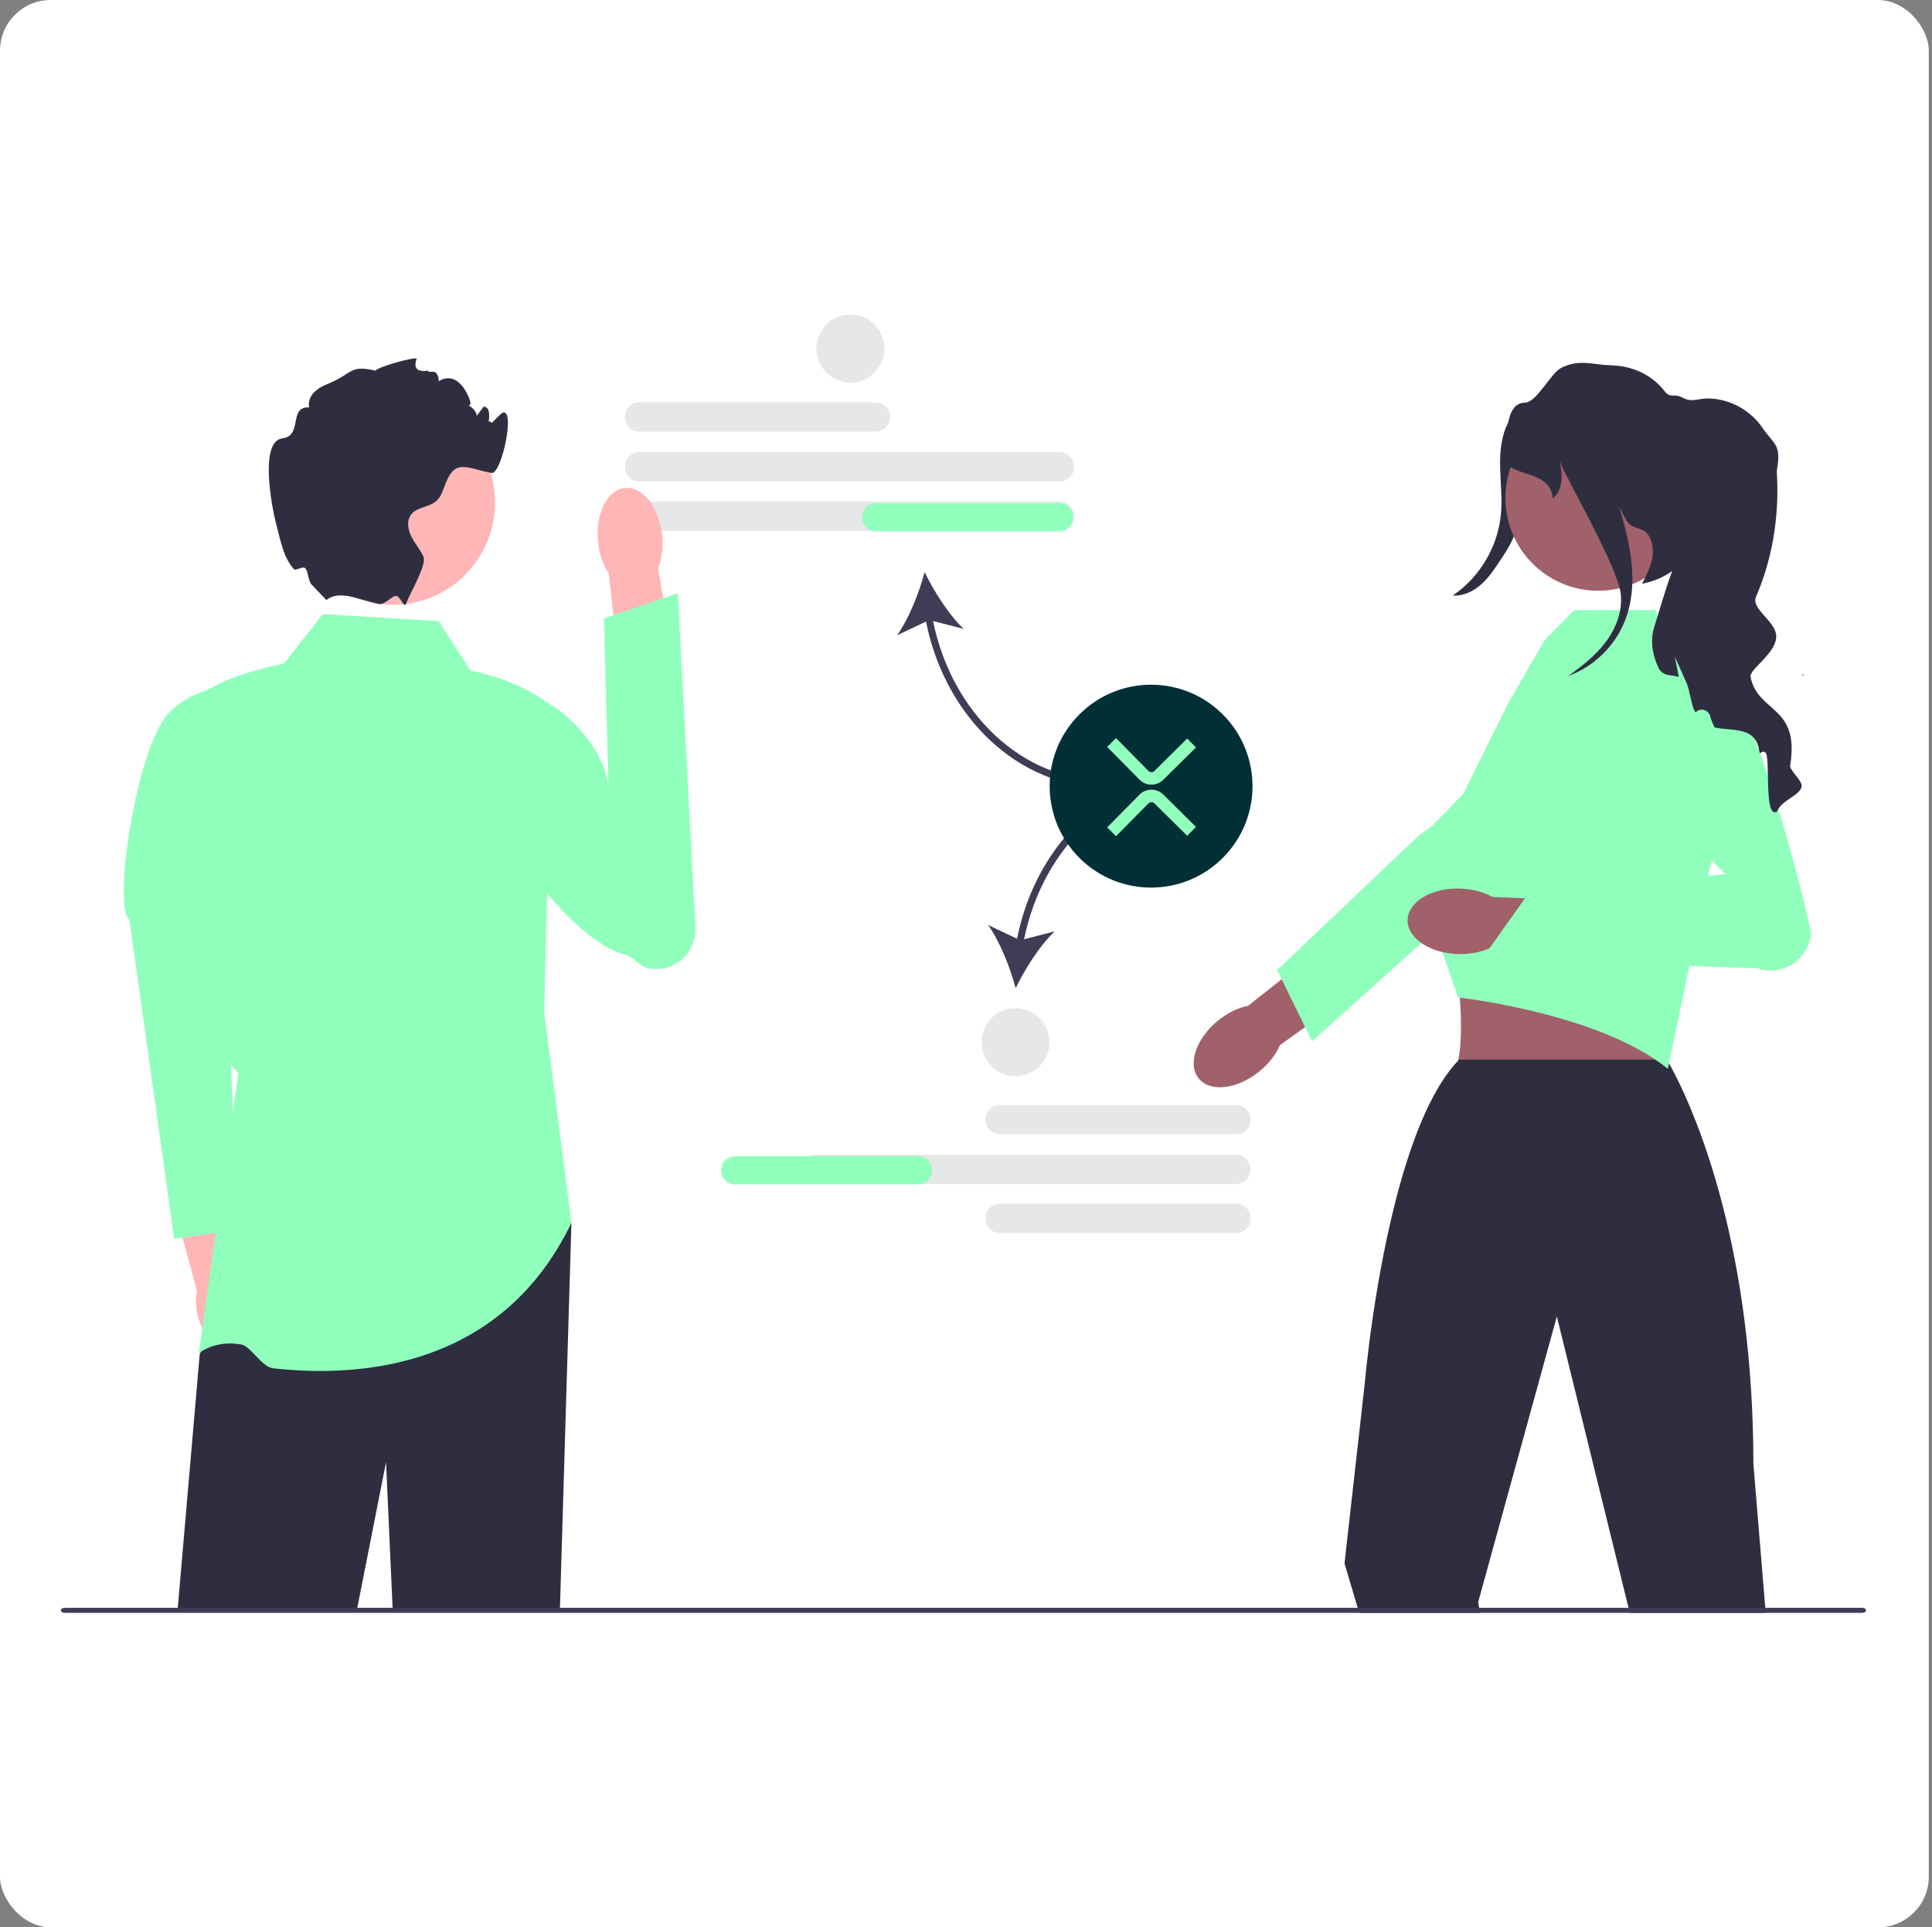 <svg width="381" height="380" viewBox="0 0 381 380" fill="none" xmlns="http://www.w3.org/2000/svg">
<rect x="0" y="0" width="381" height="380" fill="#808080" stroke="none"/>
<rect width="380.368" height="380" rx="10" fill="white"/>
<path d="M172.632 85.121H126.117C124.521 85.121 123.223 83.819 123.223 82.218C123.223 80.617 124.521 79.314 126.117 79.314H172.632C174.228 79.314 175.526 80.617 175.526 82.218C175.526 83.819 174.228 85.121 172.632 85.121Z" fill="#E6E7E8"/>
<path d="M208.932 94.947H126.117C124.521 94.947 123.223 93.645 123.223 92.044C123.223 90.443 124.521 89.141 126.117 89.141H208.932C210.528 89.141 211.827 90.443 211.827 92.044C211.827 93.645 210.528 94.947 208.932 94.947Z" fill="#E6E7E8"/>
<path d="M208.932 104.686H126.117C124.521 104.686 123.223 103.383 123.223 101.782C123.223 100.181 124.521 98.879 126.117 98.879H208.932C210.528 98.879 211.827 100.181 211.827 101.782C211.827 103.383 210.528 104.686 208.932 104.686Z" fill="#E6E7E8"/>
<path d="M217.705 155.222V153.831C201.699 153.831 187.721 140.714 184.004 122.442L190.035 123.998C187.118 121.226 184.171 116.584 182.343 112.791C181.264 116.863 179.247 121.981 176.906 125.258L182.613 122.546C186.407 141.555 200.986 155.222 217.705 155.222Z" fill="#3F3D56"/>
<path d="M211.651 101.982C211.651 103.516 210.407 104.764 208.878 104.764H172.822C171.293 104.764 170.049 103.516 170.049 101.982C170.049 100.447 171.293 99.199 172.822 99.199H208.878C210.407 99.199 211.651 100.447 211.651 101.982Z" fill="#90FFBC"/>
<path d="M49.297 256.973C48.749 255.055 47.809 253.42 46.69 252.253L42.624 233.66L33.762 235.838L38.84 254.464C38.506 256.04 38.573 257.922 39.122 259.839C40.376 264.219 43.67 267.128 46.48 266.337C49.29 265.545 50.551 261.353 49.297 256.973Z" fill="#FFB6B6"/>
<path d="M48.071 135.007C48.071 135.007 38.499 134.676 32.952 140.936C26.597 148.724 22.253 179.24 25.514 181.295L34.349 244.236L46.949 242.499L43.715 166.979L48.071 135.007Z" fill="#90FFBC"/>
<path d="M112.69 241.102L110.397 317.921H77.462L76.13 288.309L70.278 317.921H34.978L39.381 267.017L43.93 256.312L47.009 249.057L112.69 241.102Z" fill="#2F2E41"/>
<path d="M86.532 122.46L63.651 121.068L56.023 130.807C49.436 132.222 43.486 134.048 39.382 137.067C40.364 166.23 38.207 204.151 47.01 211.495L39.193 266.838C39.193 266.838 42.345 264.129 47.611 265.085C49.43 265.416 51.626 269.527 53.861 269.776C71.035 271.69 98.887 269.721 112.691 241.101L107.333 199.67L108.72 139.154C104.385 135.716 98.995 133.482 92.772 132.198L86.532 122.46Z" fill="#90FFBC"/>
<path d="M130.581 105.529C130.829 107.941 130.514 110.209 129.788 112.027L133.6 134.851L122.721 136.352L120.026 113.038C118.944 111.407 118.174 109.252 117.926 106.84C117.358 101.331 119.732 96.572 123.226 96.209C126.721 95.847 130.014 100.02 130.581 105.529Z" fill="#FFB6B6"/>
<path d="M94.413 140.897C93.274 142.583 93.591 144.478 93.319 146.755C92.165 156.421 110.629 184.985 123.405 188.273C125.082 188.705 126.037 190.519 127.729 190.884C132.742 191.965 137.409 187.973 137.138 182.837L133.668 116.959L119.088 121.948L120.021 156.15C119.928 149.065 113.443 141.85 108.53 138.849C108.53 138.849 98.579 134.73 94.413 140.897Z" fill="#90FFBC"/>
<path d="M77.463 119.269C88.595 119.269 97.618 110.216 97.618 99.049C97.618 87.882 88.595 78.83 77.463 78.83C66.332 78.83 57.309 87.882 57.309 99.049C57.309 110.216 66.332 119.269 77.463 119.269Z" fill="#FFB6B6"/>
<path d="M96.237 84.202C96.064 84.244 98.891 81.48 99.011 81.419C101.785 80.028 98.935 93.627 96.931 93.245C92.001 92.305 89.872 90.441 87.959 95.095C87.425 96.389 87.092 97.849 86.052 98.775C84.624 100.034 82.252 99.929 81.087 101.432C80.151 102.642 80.422 104.423 81.115 105.786C81.808 107.156 82.862 108.318 83.493 109.716C84.201 111.288 81.184 116.289 80.033 119.1V119.107L80.026 119.123C79.721 119.86 78.994 117.737 78.227 117.525C77.308 117.271 75.956 119.446 74.493 119.051C74.486 119.051 74.479 119.044 74.472 119.044C73.079 118.654 71.526 118.237 69.986 117.82H69.979C65.646 116.637 64.55 118.335 64.342 118.286L61.652 115.462C60.729 114.787 60.833 112.61 60.182 112.026C59.65 111.547 58.322 112.652 57.931 112.193C56.013 109.939 55.572 107.684 54.441 103.233C53.408 99.164 51.265 86.984 55.668 86.435C59.821 85.913 56.784 80.112 60.965 80.328C60.716 79.27 61.18 78.136 61.936 77.357C62.685 76.571 63.684 76.084 64.689 75.667C69.647 73.636 68.821 71.89 74.049 73.073C74.57 72.342 81.238 70.438 82.181 70.681C82.25 70.695 80.727 73.664 84.45 73.073C84.311 73.928 86.341 72.073 86.53 75.159C90.501 72.768 92.639 78.491 92.771 79.333C92.944 80.383 91.363 79.847 92.417 80.007C93.041 80.105 94.109 81.378 94.005 82.011C94.456 81.399 94.906 80.793 95.364 80.181C95.447 80.188 95.523 80.202 95.607 80.216C97.714 80.62 95.298 87.532 95.385 85.377C95.544 81.419 98.338 83.736 96.237 84.202Z" fill="#2F2E41"/>
<path d="M355.405 133.097C355.557 133.048 355.71 132.992 355.863 132.93C355.668 133.069 355.481 133.201 355.287 133.34L355.405 133.097Z" fill="#2F2E41"/>
<path d="M194.34 220.745C194.34 219.144 195.638 217.842 197.234 217.842H243.749C245.345 217.842 246.643 219.144 246.643 220.745C246.643 222.346 245.345 223.648 243.749 223.648H197.234C195.638 223.648 194.34 222.346 194.34 220.745Z" fill="#E6E7E8"/>
<path d="M194.34 240.222C194.34 238.621 195.638 237.318 197.234 237.318H243.749C245.345 237.318 246.643 238.621 246.643 240.222C246.643 241.823 245.345 243.125 243.749 243.125H197.234C195.638 243.125 194.34 241.823 194.34 240.222Z" fill="#E6E7E8"/>
<path d="M160.933 233.475C159.337 233.475 158.039 232.172 158.039 230.571C158.039 228.97 159.337 227.668 160.933 227.668H243.749C245.345 227.668 246.643 228.97 246.643 230.571C246.643 232.172 245.345 233.475 243.749 233.475H160.933Z" fill="#E6E7E8"/>
<path d="M200.562 185.082L194.855 182.371C197.196 185.647 199.213 190.765 200.292 194.837C202.121 191.044 205.068 186.402 207.985 183.63L201.954 185.186C205.67 166.915 219.648 153.797 235.655 153.797V152.406C218.935 152.406 204.356 166.073 200.562 185.082Z" fill="#3F3D56"/>
<path d="M181.04 233.528H144.984C143.455 233.528 142.211 232.279 142.211 230.745C142.211 229.211 143.455 227.963 144.984 227.963H181.04C182.569 227.963 183.814 229.211 183.814 230.745C183.814 232.279 182.569 233.528 181.04 233.528Z" fill="#90FFBC"/>
<path d="M237.359 156.02C238.319 150.083 234.3 144.488 228.382 143.525C222.463 142.561 216.887 146.593 215.927 152.531C214.966 158.468 218.985 164.062 224.904 165.026C230.822 165.989 236.399 161.957 237.359 156.02Z" fill="#3F3D56"/>
<path d="M167.704 75.435C171.402 75.435 174.4 72.428 174.4 68.718C174.4 65.008 171.402 62 167.704 62C164.006 62 161.008 65.008 161.008 68.718C161.008 72.428 164.006 75.435 167.704 75.435Z" fill="#E6E7E8"/>
<path d="M200.27 212.203C203.969 212.203 206.967 209.195 206.967 205.485C206.967 201.775 203.969 198.768 200.27 198.768C196.572 198.768 193.574 201.775 193.574 205.485C193.574 209.195 196.572 212.203 200.27 212.203Z" fill="#E6E7E8"/>
<path d="M302.557 80.489C301.811 86.62 300.996 92.743 300.113 98.856C299.754 101.338 299.375 103.853 298.377 106.154C297.695 107.725 296.741 109.159 295.792 110.584C294.67 112.267 293.53 113.972 292.006 115.303C290.483 116.634 288.504 117.569 286.488 117.412C291.838 113.809 295.433 107.715 296.001 101.288C296.268 98.267 295.902 95.23 295.832 92.198C295.761 89.166 296.015 86.028 297.413 83.337C298.811 80.646 301.573 78.492 304.603 78.568L302.557 80.489Z" fill="#2F2E41"/>
<path d="M248.341 211.254C243.988 214.786 238.639 215.403 236.392 212.632C234.145 209.86 235.853 204.75 240.206 201.218C242.111 199.671 244.207 198.684 246.151 198.295L264.782 183.559L271.507 192.454L252.427 206.037C251.645 207.859 250.246 209.708 248.341 211.254Z" fill="#A0616A"/>
<path d="M251.861 191.249L279.623 164.892L282.4 162.808C282.4 162.808 298.336 147.273 302.462 146.918C304.21 146.767 305.958 147.203 307.43 148.16C309.809 149.704 311.041 152.244 311.041 154.805C311.041 156.944 310.18 159.094 308.417 160.678L283.001 183.507L272.189 193.218L258.742 205.299L257.375 202.513L252.753 193.073L251.861 191.249Z" fill="#90FFBC"/>
<path d="M311.222 173.412L283.426 181.931C288.079 183.242 290.028 211.616 285.697 212.497C285.697 212.497 331.765 215.775 329.251 212.497C326.187 208.5 330.296 181.942 332.256 181.931L311.222 173.412Z" fill="#A0616A"/>
<path d="M348.208 318.001L345.778 288.663C345.778 278.168 345.098 268.687 344.008 260.235C339.642 226.306 328.695 208.914 328.695 208.914H287.739C287.684 208.977 287.628 209.025 287.573 209.088L287.566 209.095C277.903 219.256 272.878 244.809 270.642 260.235C269.58 267.576 269.15 272.626 269.15 272.626L265.145 308.242L268.039 318.001H291.87L291.495 315.91L306.829 260.235L307.016 259.554L307.183 260.235L321.399 318.001L348.208 318.001Z" fill="#2F2E41"/>
<path d="M288.581 156.489L297.236 139.009L304.528 126.31L310.425 120.297H326.563L328.065 126.31L337.08 131.321L340.268 156.375L328.909 210.734C315.387 199.711 287.517 196.657 287.517 196.657L283.002 183.509L280.017 167.67L279.656 165.775L288.581 156.489Z" fill="#90FFBC"/>
<path d="M287.54 188.109C281.938 187.95 277.479 184.93 277.58 181.363C277.681 177.796 282.304 175.033 287.907 175.192C290.359 175.262 292.592 175.88 294.32 176.852L318.049 177.824L317.356 188.956L294.037 186.816C292.257 187.689 289.992 188.179 287.54 188.109Z" fill="#A0616A"/>
<path d="M317.887 150.111L340.271 172.347L301.282 176.342L292.221 189.094L346.565 190.897C351.468 192.644 356.691 189.253 357.095 184.061C357.231 182.308 346.067 137.823 339.308 133.693C331.386 128.853 317.887 150.111 317.887 150.111Z" fill="#90FFBC"/>
<path d="M333.434 98.478C333.597 88.378 325.546 80.059 315.452 79.896C305.358 79.733 297.043 87.789 296.881 97.888C296.718 107.988 304.769 116.308 314.863 116.471C324.957 116.634 333.272 108.578 333.434 98.478Z" fill="#A0616A"/>
<path d="M355.284 155.169C354.826 156.905 351.258 157.801 350.425 160.031C347.773 161.545 349.21 149.175 348.141 148.362C347.315 147.744 347.093 149.237 346.905 147.952C346.197 143.132 341.567 144.209 338.138 143.431C337.749 142.674 337.451 141.937 337.257 141.222C336.91 139.93 335.327 139.479 334.39 140.43C333.966 140.055 333.661 138.728 333.362 137.402C333.147 136.436 332.932 135.471 332.682 134.86L330.294 129.47L331.065 133.485C329.503 132.922 327.927 133.505 327.018 131.575C325.852 129.095 325.386 126.192 326.233 123.587C327.004 121.226 328.302 116.496 329.767 112.578C328.108 113.78 326.115 114.655 323.804 115.093C324.623 113.537 325.456 111.953 325.803 110.224C326.143 108.495 325.935 106.571 324.838 105.195C323.936 104.063 322.603 104.348 321.478 103.438C320.604 102.73 319.847 100.917 319.319 99.924C321.569 107.404 323.269 115.35 320.409 122.49C318.431 127.435 314.266 131.456 309.268 133.283C311.927 131.38 314.523 129.352 316.515 126.768C318.646 123.997 320.034 120.496 319.611 117.024C318.945 111.571 308.838 94.326 307.595 90.936C308.275 94.249 308.012 96.833 306.221 98.257C305.756 93.451 300.522 93.888 297.669 91.964C297.669 91.964 295.461 79.483 300.64 79.406C303.139 79.372 305.756 73.496 308.026 72.447C311.649 70.773 313.87 71.912 317.89 72.037C321.902 72.155 325.754 73.885 328.205 77.059C329.489 78.719 329.961 77.399 331.891 78.434C333.723 79.413 334.959 78.504 337.034 78.566C341.192 78.677 345.226 80.9 347.558 84.338C349.89 87.783 351.327 87.463 350.404 92.791C350.39 92.853 350.39 92.978 350.404 93.166C350.911 101.556 349.613 109.967 346.288 117.69C345.26 120.066 350.285 122.517 350.279 125.483C350.272 128.928 344.726 132.068 345.239 133.54C346.711 140.632 354.978 139.055 353.028 150.925C352.868 151.89 355.589 154.009 355.284 155.169Z" fill="#2F2E41"/>
<path d="M241.141 140.859C233.33 133.047 220.67 133.047 212.859 140.859C205.047 148.67 205.047 161.33 212.859 169.141C220.67 176.953 233.33 176.953 241.141 169.141C248.953 161.33 248.953 148.67 241.141 140.859Z" fill="#002F36"/>
<path d="M235.849 163.026L229.389 156.646C228.092 155.369 225.994 155.379 224.717 156.676L218.337 163.135L220.089 164.868L226.469 158.408C226.796 158.082 227.33 158.072 227.662 158.403L234.121 164.784L235.854 163.031L235.849 163.026Z" fill="#90FFBC"/>
<path d="M235.849 147.372L229.389 153.752C228.092 155.029 225.994 155.019 224.717 153.722L218.337 147.263L220.089 145.531L226.469 151.99C226.796 152.317 227.33 152.327 227.662 151.995L234.121 145.615L235.854 147.367L235.849 147.372Z" fill="#90FFBC"/>
<path d="M12 317.5C12 317.777 12.36 318 12.807 318H367.193C367.64 318 368 317.777 368 317.5C368 317.223 367.64 317 367.193 317H12.807C12.36 317 12 317.223 12 317.5Z" fill="#3F3D56"/>
</svg>
